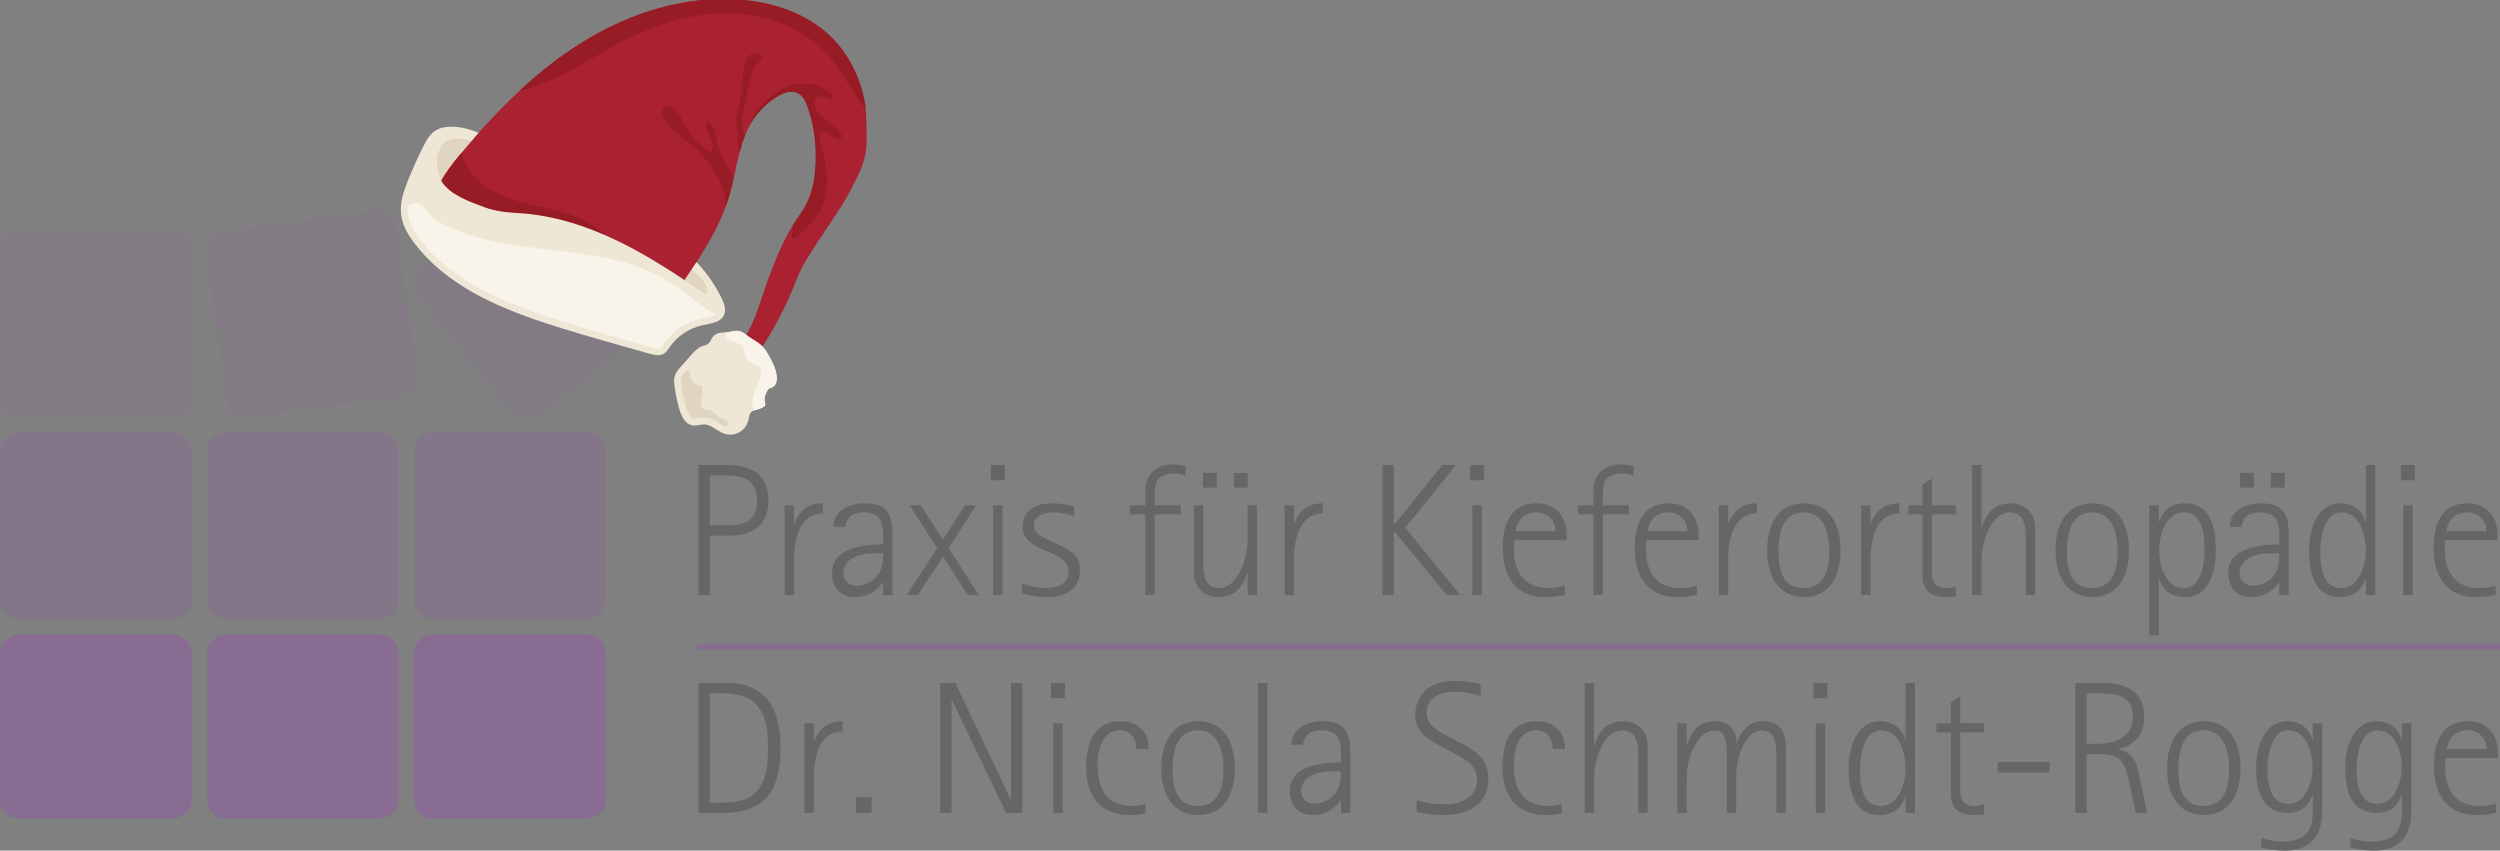 <?xml version="1.0" encoding="utf-8"?>
<!-- Generator: Adobe Illustrator 15.1.0, SVG Export Plug-In . SVG Version: 6.00 Build 0)  -->
<!DOCTYPE svg PUBLIC "-//W3C//DTD SVG 1.1//EN" "http://www.w3.org/Graphics/SVG/1.1/DTD/svg11.dtd">
<svg version="1.1" id="Layer_1" xmlns="http://www.w3.org/2000/svg" xmlns:xlink="http://www.w3.org/1999/xlink" x="0px" y="0px"
	 width="786.434px" height="267.579px" viewBox="0 -53.219 786.434 267.579" enable-background="new 0 -53.219 786.434 267.579"
	 xml:space="preserve">
<rect x="0" y="-53.219" width="786.434" height="267.579" fill="#808080" stroke="none"/>
<rect x="219.115" y="149.276" fill="#886C92" width="567.318" height="1.837"/>
<g>
	<path fill="#656668" d="M229.222,115.296h-5.932v18.667h-3.552V93.066h8.767c7.47,0,13.218,2.667,13.218,11.091
		C241.722,112.216,236.68,115.296,229.222,115.296 M228.09,96.32h-4.8v15.719h6.159c5.281,0,8.714-2.013,8.714-7.709
		C238.163,97.745,233.774,96.32,228.09,96.32"/>
	<path fill="#656668" d="M249.785,122.587v11.376h-2.968v-28.21h2.968v5.752h0.113c1.483-4.208,4.439-6.406,8.943-6.406v3.206
		C251.434,108.305,249.785,116.72,249.785,122.587"/>
	<path fill="#656668" d="M277.807,133.963v-3.977h-0.124c-2.074,3.026-5.095,4.624-8.767,4.624c-4.566,0-7.171-3.134-7.171-7.521
		c0-8.176,9.951-8.948,16.062-9.068c0-4.913,0.529-10.07-6.111-10.07c-3.371,0-5.208,1.242-5.863,4.562h-3.609
		c0-5.278,5.146-7.409,9.711-7.409c6.93,0,8.829,3.317,8.829,9.603v19.258H277.807L277.807,133.963z M274.841,120.87
		c-4.028,0-9.537,1.358-9.537,6.339c0,2.375,1.952,3.849,4.203,3.849c2.782,0,5.571-1.54,6.994-3.91
		c1.182-1.95,1.306-4.025,1.306-6.276L274.841,120.87L274.841,120.87z"/>
	<polygon fill="#656668" points="304.408,133.963 296.648,121.939 288.7,133.963 285.206,133.963 294.812,119.209 286.16,105.749 
		289.657,105.749 296.586,116.481 303.581,105.749 307.075,105.749 298.423,119.209 307.905,133.963 	"/>
	<path fill="#656668" d="M311.692,93.062h4.389v4.798h-4.389V93.062z M312.409,105.753h2.957v28.21h-2.957V105.753z"/>
	<path fill="#656668" d="M328.935,134.617c-2.25,0-5.27-0.479-7.396-1.188v-3.023c2.251,0.772,5.033,1.37,7.396,1.37
		c3.497,0,7.233-1.251,7.233-5.334c0-6.879-14.453-5.633-14.453-13.865c0-5.58,4.327-7.476,9.295-7.476
		c2.375,0,4.628,0.415,6.879,0.951v3.085c-2.138-0.711-4.389-1.185-6.64-1.185c-2.49,0-5.987,0.945-5.987,4.026
		c0,2.968,3.207,3.976,5.396,5.037l2.428,1.188c3.672,1.774,6.64,3.134,6.64,7.88C339.728,132.541,334.683,134.617,328.935,134.617"
		/>
	<path fill="#656668" d="M369.586,95.727c-7.107,0-6.339,4.326-6.339,10.031h8.176v2.844h-8.176v25.361h-2.957v-25.361h-4.867
		v-2.844h4.867V101.3c0-5.213,3.258-8.418,8.415-8.418c1.421,0,2.78,0.124,4.201,0.476v2.957
		C371.775,96.086,370.717,95.727,369.586,95.727"/>
	<path fill="#656668" d="M392.463,133.963v-6.933h-0.114c-1.548,4.743-4.034,7.586-9.43,7.586c-0.945,0-1.961-0.239-2.782-0.592
		c-3.205-1.309-4.564-4.038-4.564-7.407v-20.865h2.957v17.782c0,3.55,0.239,8.239,4.98,8.239c4.442,0,7.114-5.458,8.123-9.133
		c0.538-1.949,0.831-4.022,0.831-6.1v-10.79h2.972v28.21h-2.973V133.963z M378.415,95.545h4.38v4.628h-4.38V95.545z M388.13,95.545
		h4.396v4.628h-4.396V95.545z"/>
	<path fill="#656668" d="M407.057,122.587v11.376h-2.97v-28.21h2.97v5.752h0.111c1.484-4.208,4.441-6.406,8.943-6.406v3.206
		C408.704,108.305,407.057,116.72,407.057,122.587"/>
	<polygon fill="#656668" points="455.05,133.963 438.574,113.819 438.45,113.819 438.45,133.963 434.902,133.963 434.902,93.066 
		438.45,93.066 438.45,111.86 438.574,111.86 453.744,93.066 458.007,93.066 442.071,112.807 459.365,133.963 	"/>
	<path fill="#656668" d="M462.448,93.062h4.39v4.798h-4.39V93.062z M463.163,105.753h2.957v28.21h-2.957V105.753z"/>
	<path fill="#656668" d="M476.319,116.72c-0.062,0.949-0.062,1.961-0.062,2.903c0,6.994,3.145,12.15,10.843,12.15
		c1.599,0,3.621-0.302,5.157-0.774v2.901c-2.015,0.477-4.088,0.716-6.164,0.716c-9.534,0-13.384-6.756-13.384-15.521
		c0-7.231,2.366-13.996,10.717-13.996c6.049,0,9.422,4.336,9.422,10.143v1.479H476.319z M483.375,107.95
		c-3.911,0-5.986,2.315-6.702,5.925H489.3C489.3,110.494,486.748,107.95,483.375,107.95"/>
	<path fill="#656668" d="M510.567,95.727c-7.116,0-6.34,4.326-6.34,10.031h8.177v2.844h-8.177v25.361h-2.969v-25.361h-4.854v-2.844
		h4.854V101.3c0-5.213,3.261-8.418,8.415-8.418c1.421,0,2.782,0.124,4.203,0.476v2.957
		C512.756,96.086,511.689,95.727,510.567,95.727"/>
	<path fill="#656668" d="M517.851,116.72c-0.062,0.949-0.062,1.961-0.062,2.903c0,6.994,3.143,12.15,10.842,12.15
		c1.6,0,3.622-0.302,5.157-0.774v2.901c-2.014,0.477-4.088,0.716-6.164,0.716c-9.534,0-13.383-6.756-13.383-15.521
		c0-7.231,2.364-13.996,10.719-13.996c6.046,0,9.419,4.336,9.419,10.143v1.479H517.851z M524.906,107.95
		c-3.91,0-5.986,2.315-6.701,5.925h12.627C530.832,110.494,528.279,107.95,524.906,107.95"/>
	<path fill="#656668" d="M543.633,122.587v11.376h-2.966v-28.21h2.966v5.752h0.115c1.482-4.208,4.439-6.406,8.943-6.406v3.206
		C545.284,108.305,543.633,116.72,543.633,122.587"/>
	<path fill="#656668" d="M567.508,134.617c-8.478,0-11.62-7.231-11.62-14.696c0-7.466,3.081-14.821,11.62-14.821
		c8.527,0,11.495,7.417,11.495,14.821S576.035,134.617,567.508,134.617 M567.33,107.95c-6.701,0-7.884,7.052-7.884,12.328
		c0,5.447,1.183,11.496,7.884,11.496c6.631,0,8.114-5.986,8.114-11.496C575.444,114.945,574.023,107.95,567.33,107.95"/>
	<path fill="#656668" d="M588.425,122.587v11.376h-2.968v-28.21h2.968v5.752h0.113c1.481-4.208,4.451-6.406,8.955-6.406v3.206
		C590.085,108.305,588.425,116.72,588.425,122.587"/>
	<path fill="#656668" d="M612.244,134.617c-4.98,0-7.47-2.013-7.47-6.938v-19.074h-4.502v-2.853h4.502v-6.531l2.968-1.953v8.483
		h7.522v2.853h-7.522v18.132c0,3.2,1.12,5.037,4.617,5.037c1.246,0,1.773-0.182,2.905-0.54v3.144
		C614.258,134.554,613.251,134.617,612.244,134.617"/>
	<path fill="#656668" d="M637.25,133.963v-17.772c0-3.621-0.302-8.24-5.043-8.24c-4.441,0-7.106,5.449-8.051,9.121
		c-0.541,1.962-0.83,4.037-0.83,6.111v10.78h-2.969V93.066h2.969v19.627h0.115c1.545-4.743,3.973-7.59,9.365-7.59
		c0.945,0,1.952,0.229,2.845,0.593c3.195,1.306,4.555,4.03,4.555,7.412v20.855H637.25z"/>
	<path fill="#656668" d="M658.227,134.617c-8.475,0-11.618-7.231-11.618-14.696c0-7.466,3.079-14.821,11.618-14.821
		c8.53,0,11.496,7.417,11.496,14.821S666.757,134.617,658.227,134.617 M658.052,107.95c-6.702,0-7.886,7.052-7.886,12.328
		c0,5.447,1.184,11.496,7.886,11.496c6.631,0,8.114-5.986,8.114-11.496C666.166,114.945,664.742,107.95,658.052,107.95"/>
	<path fill="#656668" d="M687.32,134.617c-4.088,0-6.994-1.962-8.125-5.867h-0.113v17.896h-2.968v-40.893h2.968v5.219h0.113
		c1.308-3.851,3.913-5.873,8.125-5.873c8.052,0,9.711,7.833,9.711,14.462C697.031,125.962,695.318,134.617,687.32,134.617
		 M686.906,107.95c-5.512,0-7.711,7.233-7.711,11.673c0,4.735,1.786,12.15,7.711,12.15c5.859,0,6.575-8.001,6.575-12.271
		C693.481,115.002,692.882,107.95,686.906,107.95"/>
	<path fill="#656668" d="M717.004,133.963v-3.977h-0.114c-2.075,3.031-5.095,4.63-8.777,4.63c-4.556,0-7.169-3.145-7.169-7.532
		c0-8.176,9.96-8.943,16.062-9.06c0-4.918,0.529-10.075-6.102-10.075c-3.382,0-5.218,1.246-5.872,4.566h-3.609
		c0-5.278,5.157-7.417,9.721-7.417c6.933,0,8.828,3.325,8.828,9.606v19.258H717.004z M714.045,120.87
		c-4.034,0-9.543,1.358-9.543,6.339c0,2.37,1.961,3.849,4.212,3.849c2.779,0,5.562-1.535,6.982-3.906
		c1.192-1.954,1.308-4.029,1.308-6.28L714.045,120.87L714.045,120.87z M704.614,95.545h4.392v4.628h-4.392V95.545z M714.337,95.545
		h4.39v4.628h-4.39V95.545z"/>
	<path fill="#656668" d="M744.261,133.963v-5.271h-0.114c-1.069,3.85-4.089,5.926-8.062,5.926c-8.291,0-9.724-8.062-9.724-14.696
		c0-6.334,2.314-14.821,10.074-14.821c3.673,0,6.817,2.312,7.709,5.873h0.115v-17.91h2.966v40.901L744.261,133.963L744.261,133.963z
		 M736.561,107.95c-5.396,0-6.64,8.063-6.64,12.089c0,4.502,0.476,11.734,6.578,11.734c5.509,0,7.762-7.176,7.762-11.673
		C744.261,115.412,742.485,107.95,736.561,107.95"/>
	<path fill="#656668" d="M755.278,93.062h4.389v4.798h-4.389V93.062z M755.993,105.753h2.957v28.21h-2.957V105.753z"/>
	<path fill="#656668" d="M769.14,116.72c-0.053,0.949-0.053,1.961-0.053,2.903c0,6.994,3.134,12.15,10.843,12.15
		c1.599,0,3.609-0.302,5.156-0.774v2.901c-2.021,0.477-4.088,0.716-6.164,0.716c-9.546,0-13.395-6.756-13.395-15.521
		c0-7.231,2.365-13.996,10.729-13.996c6.039,0,9.422,4.336,9.422,10.143v1.479H769.14z M776.193,107.95
		c-3.911,0-5.984,2.315-6.69,5.925h12.615C782.118,110.494,779.575,107.95,776.193,107.95"/>
	<path fill="#656668" d="M227.021,202.512h-7.291v-40.883h8.951c12.739,0,16.827,8.65,16.827,20.318
		C245.509,195.406,240.945,202.512,227.021,202.512 M233.661,165.774c-2.428-0.768-5.157-0.883-7.709-0.883h-2.662v34.363h3.492
		c2.614,0,5.521-0.177,7.948-1.185c6.214-2.613,6.868-10.188,6.868-16.06C241.598,175.545,240.706,168.087,233.661,165.774"/>
	<path fill="#656668" d="M255.998,191.136v11.376h-2.966v-28.206h2.966v5.748h0.115c1.485-4.207,4.451-6.4,8.953-6.4v3.2
		C257.657,176.854,255.998,185.269,255.998,191.136"/>
	<rect x="269.268" y="197.594" fill="#656668" width="4.918" height="4.918"/>
	<polygon fill="#656668" points="316.497,202.512 299.428,166.899 299.315,166.899 299.315,202.512 295.756,202.512 
		295.756,161.633 300.56,161.633 317.918,198.185 318.042,198.185 318.042,161.633 321.592,161.633 321.592,202.512 	"/>
	<path fill="#656668" d="M330.595,161.623h4.389v4.805h-4.389V161.623z M331.312,174.306h2.957v28.206h-2.957V174.306z"/>
	<path fill="#656668" d="M357.5,182.424c0-3.204-1.784-5.922-5.219-5.922c-5.686,0-7.044,6.516-7.044,11.018
		c0,7.168,2.842,12.805,10.718,12.805c1.545,0,2.904-0.183,4.387-0.541v2.854c-1.598,0.409-3.196,0.529-4.855,0.529
		c-9.544,0-13.809-6.162-13.809-15.175c0-7.164,2.25-14.333,10.666-14.333c5.571,0,9.006,3.2,9.006,8.767L357.5,182.424
		L357.5,182.424z"/>
	<path fill="#656668" d="M376.932,203.166c-8.465,0-11.611-7.231-11.611-14.696c0-7.466,3.081-14.815,11.611-14.815
		c8.539,0,11.499,7.412,11.499,14.815S385.471,203.166,376.932,203.166 M376.755,176.502c-6.69,0-7.875,7.049-7.875,12.325
		c0,5.446,1.184,11.495,7.875,11.495c6.643,0,8.125-5.986,8.125-11.495C384.88,183.494,383.457,176.502,376.755,176.502"/>
	<rect x="395.734" y="161.623" fill="#656668" width="2.957" height="40.89"/>
	<path fill="#656668" d="M421.809,202.512v-3.976h-0.125c-2.074,3.025-5.094,4.624-8.768,4.624c-4.564,0-7.169-3.135-7.169-7.522
		c0-8.176,9.95-8.948,16.062-9.068c0-4.913,0.529-10.066-6.11-10.066c-3.372,0-5.207,1.239-5.862,4.559h-3.609
		c0-5.275,5.146-7.402,9.709-7.402c6.933,0,8.831,3.312,8.831,9.597v19.258h-2.958V202.512z M418.841,189.418
		c-4.026,0-9.534,1.358-9.534,6.339c0,2.375,1.949,3.849,4.2,3.849c2.782,0,5.573-1.54,6.994-3.91
		c1.183-1.949,1.308-4.025,1.308-6.276L418.841,189.418L418.841,189.418z"/>
	<path fill="#656668" d="M454.211,203.166c-2.957,0-5.687-0.414-8.592-1.008v-3.621c3.083,0.957,6.288,1.246,9.482,1.246
		c4.439,0,9.534-2.429,9.534-7.522c0-4.86-3.61-6.516-7.283-8.527l-3.382-1.837c-4.502-2.428-8.767-4.626-8.767-10.493
		c0-1.24,0.236-2.548,0.715-3.67c1.899-5.042,6.631-6.752,11.734-6.752c2.667,0,5.509,0.353,8.113,1.005v3.735
		c-2.489-0.896-5.446-1.37-8.113-1.37c-4.39,0-8.894,1.66-8.894,6.755c0,3.974,4.203,5.987,7.233,7.59l3.496,1.83
		c4.854,2.555,8.705,5.037,8.705,11.201C468.196,200.084,461.618,203.166,454.211,203.166"/>
	<path fill="#656668" d="M488.459,182.424c0-3.204-1.775-5.922-5.208-5.922c-5.697,0-7.056,6.516-7.056,11.018
		c0,7.168,2.842,12.805,10.728,12.805c1.536,0,2.906-0.183,4.378-0.541v2.854c-1.596,0.409-3.195,0.529-4.855,0.529
		c-9.532,0-13.81-6.162-13.81-15.175c0-7.164,2.253-14.333,10.666-14.333c5.57,0,9.006,3.2,9.006,8.767L488.459,182.424
		L488.459,182.424z"/>
	<path fill="#656668" d="M515.36,202.512V184.74c0-3.621-0.289-8.237-5.03-8.237c-4.441,0-7.106,5.446-8.062,9.118
		c-0.528,1.961-0.83,4.037-0.83,6.11v10.78h-2.956v-40.879h2.956v19.609h0.127c1.533-4.74,3.962-7.586,9.356-7.586
		c0.942,0,1.961,0.229,2.842,0.592c3.207,1.304,4.566,4.025,4.566,7.407v20.855L515.36,202.512L515.36,202.512z"/>
	<path fill="#656668" d="M558.803,202.512V184.74c0-3.266-0.124-8.237-4.564-8.237c-4.088,0-6.518,5.509-7.348,8.828
		c-0.476,1.893-0.715,3.905-0.715,5.868v11.312h-2.956V184.74c0-2.609,0.114-8.237-3.675-8.237c-4.562,0-7.229,5.628-8.237,9.36
		c-0.476,1.896-0.715,3.906-0.715,5.868v10.78h-2.957v-28.21h2.957v6.94h0.124c1.358-4.629,3.674-7.586,8.943-7.586
		c4.149,0,6.64,2.846,6.64,6.868h0.115c1.132-3.729,3.796-6.868,7.999-6.868c5.219,0,7.346,2.846,7.346,7.999v20.855
		L558.803,202.512L558.803,202.512z"/>
	<path fill="#656668" d="M570.474,161.623h4.38v4.805h-4.38V161.623z M571.18,174.306h2.969v28.206h-2.969V174.306z"/>
	<path fill="#656668" d="M599.442,202.512v-5.271h-0.115c-1.066,3.851-4.088,5.925-8.062,5.925c-8.289,0-9.721-8.062-9.721-14.696
		c0-6.334,2.313-14.815,10.072-14.815c3.675,0,6.816,2.309,7.709,5.867h0.115V161.63h2.966v40.883L599.442,202.512L599.442,202.512z
		 M591.745,176.502c-5.396,0-6.644,8.061-6.644,12.086c0,4.502,0.479,11.734,6.578,11.734c5.51,0,7.763-7.176,7.763-11.673
		C599.442,183.96,597.668,176.502,591.745,176.502"/>
	<path fill="#656668" d="M621.137,203.166c-4.979,0-7.47-2.013-7.47-6.938v-19.074h-4.504v-2.849h4.504v-6.521l2.966-1.949v8.47
		h7.523v2.849h-7.523v18.132c0,3.2,1.122,5.038,4.619,5.038c1.244,0,1.772-0.183,2.904-0.541v3.144
		C623.148,203.103,622.145,203.166,621.137,203.166"/>
	<rect x="628.421" y="186.456" fill="#656668" width="16.299" height="3.321"/>
	<path fill="#656668" d="M671.86,202.512l-2.073-9.658c-1.193-5.392-2.2-8.831-8.479-8.831h-4.917v18.489h-3.56v-40.879h8.59
		c6.994,0,13.104,2.429,13.104,10.479c0,4.271-1.659,7.822-5.747,9.482c-0.83,0.354-1.66,0.535-2.49,0.705v0.124
		c5.207,1.246,5.86,4.385,6.806,9.062l2.314,11.024h-3.549V202.512z M661.071,164.887h-4.68v15.878h3.195
		c5.748,0,11.381-1.898,11.381-8.652C670.969,166.011,666.051,164.887,661.071,164.887"/>
	<path fill="#656668" d="M693.307,203.166c-8.477,0-11.619-7.231-11.619-14.696c0-7.466,3.08-14.815,11.619-14.815
		c8.528,0,11.496,7.412,11.496,14.815S701.835,203.166,693.307,203.166 M693.13,176.502c-6.702,0-7.884,7.049-7.884,12.325
		c0,5.446,1.182,11.495,7.884,11.495c6.631,0,8.114-5.986,8.114-11.495C701.244,183.494,699.823,176.502,693.13,176.502"/>
	<path fill="#656668" d="M718.727,214.36c-2.553,0-4.918-0.414-7.356-0.941v-3.026c2.076,0.653,4.151,1.127,6.341,1.127
		c6.879,0,9.836-2.552,9.836-9.541v-5.332h-0.115c-0.892,3.68-3.973,5.867-7.696,5.867c-8.364,0-10.024-7.346-10.024-14.216
		c0-6.161,2.313-14.644,9.898-14.644c3.912,0,6.754,2.137,7.822,5.867h0.115v-5.215h2.966v27.5
		C730.512,209.681,726.902,214.36,718.727,214.36 M719.908,176.502c-5.509,0-6.641,8.229-6.641,12.325
		c0,4.387,0.893,10.841,6.577,10.841c5.571,0,7.647-7.116,7.647-11.615C727.493,183.551,725.481,176.502,719.908,176.502"/>
	<path fill="#656668" d="M746.748,214.36c-2.552,0-4.915-0.414-7.344-0.941v-3.026c2.073,0.653,4.147,1.127,6.339,1.127
		c6.868,0,9.836-2.552,9.836-9.541v-5.332h-0.115c-0.892,3.68-3.973,5.867-7.709,5.867c-8.351,0-10.01-7.346-10.01-14.216
		c0-6.161,2.312-14.644,9.896-14.644c3.913,0,6.756,2.137,7.823,5.867h0.115v-5.215h2.957v27.5
		C758.536,209.681,754.924,214.36,746.748,214.36 M747.933,176.502c-5.509,0-6.631,8.229-6.631,12.325
		c0,4.387,0.883,10.841,6.577,10.841c5.562,0,7.639-7.116,7.639-11.615C755.518,183.551,753.503,176.502,747.933,176.502"/>
	<path fill="#656668" d="M769.264,185.269c-0.053,0.949-0.053,1.961-0.053,2.903c0,6.994,3.134,12.15,10.843,12.15
		c1.599,0,3.609-0.302,5.157-0.774v2.902c-2.023,0.476-4.088,0.715-6.164,0.715c-9.544,0-13.396-6.755-13.396-15.521
		c0-7.23,2.367-13.99,10.729-13.99c6.039,0,9.422,4.331,9.422,10.138v1.479L769.264,185.269L769.264,185.269z M776.319,176.502
		c-3.913,0-5.986,2.312-6.692,5.922h12.615C782.242,179.042,779.702,176.502,776.319,176.502"/>
	<path fill="#886C92" d="M54.319,146.393H6.008c-3.32,0-6.008,2.691-6.008,6.007v45.9c0,3.32,2.688,6.017,6.008,6.017H54.32
		c3.311,0,5.999-2.695,5.999-6.017v-45.9C60.318,149.084,57.63,146.393,54.319,146.393"/>
	<path fill="#886C92" d="M119.429,146.393H71.124c-3.32,0-6.008,2.691-6.008,6.007v45.9c0,3.32,2.688,6.017,6.008,6.017h48.305
		c3.32,0,6.008-2.695,6.008-6.017v-45.9C125.437,149.084,122.749,146.393,119.429,146.393"/>
	<path fill="#886C92" d="M184.554,146.393h-48.316c-3.309,0-5.996,2.691-5.996,6.007v45.9c0,3.32,2.688,6.017,5.996,6.017h48.316
		c3.306,0,5.999-2.695,5.999-6.017v-45.9C190.553,149.084,187.86,146.393,184.554,146.393"/>
	<path opacity="0.5" fill="#886C92" enable-background="new    " d="M54.319,82.76H6.008C2.688,82.76,0,85.445,0,88.761v46.831
		c0,3.311,2.688,6.008,6.008,6.008H54.32c3.311,0,5.999-2.697,5.999-6.008V88.761C60.318,85.445,57.63,82.76,54.319,82.76"/>
	<path opacity="0.5" fill="#886C92" enable-background="new    " d="M119.429,82.76H71.124c-3.32,0-6.008,2.686-6.008,6.001v46.831
		c0,3.311,2.688,6.008,6.008,6.008h48.305c3.32,0,6.008-2.697,6.008-6.008V88.761C125.437,85.445,122.749,82.76,119.429,82.76"/>
	<path opacity="0.5" fill="#886C92" enable-background="new    " d="M184.554,82.76h-48.316c-3.309,0-5.996,2.686-5.996,6.001
		v46.831c0,3.311,2.688,6.008,5.996,6.008h48.316c3.306,0,5.999-2.697,5.999-6.008V88.761
		C190.553,85.445,187.86,82.76,184.554,82.76"/>
	<path opacity="0.25" fill="#886C92" enable-background="new    " d="M54.319,19.143H6.008C2.688,19.143,0,21.83,0,25.15v46.805
		c0,3.312,2.688,6.017,6.008,6.017H54.32c3.311,0,5.999-2.704,5.999-6.017V25.15C60.318,21.83,57.63,19.143,54.319,19.143"/>
	<path opacity="0.25" fill="#886C92" enable-background="new    " d="M118.661,13.011c-0.278,0-0.559,0.021-0.851,0.062
		l-47.85,6.714c-3.279,0.479-5.559,3.502-5.104,6.784l6.516,46.357c0.414,3.007,2.998,5.166,5.946,5.166
		c0.28,0,0.549-0.009,0.834-0.051l47.845-6.734c3.274-0.462,5.562-3.496,5.104-6.774l-6.525-46.354
		C124.16,15.179,121.599,13.011,118.661,13.011"/>
	<path opacity="0.25" fill="#886C92" enable-background="new    " d="M174.176,0c-1.32,0-2.642,0.437-3.741,1.316L132.736,31.53
		c-2.598,2.076-3.015,5.863-0.95,8.44l29.279,36.531c1.187,1.483,2.929,2.257,4.7,2.257c1.312,0,2.639-0.438,3.745-1.317
		l37.704-30.229c2.584-2.069,2.998-5.848,0.924-8.429l-29.267-36.53C177.682,0.774,175.939,0,174.176,0"/>
</g>
<g>
	<path fill="#E0D5C1" d="M218.81,29.627c1.421,1.813,2.959,3.641,3.927,5.751c0.513,1.124,1.113,3.01,0.747,4.238
		c-0.717,2.408-3.181,0.79-4.547-0.245c-2.199-1.664-4.397-3.327-6.594-4.992c1.407-2.413,2.876-4.899,5.14-6.534
		C217.835,28.371,218.297,28.973,218.81,29.627"/>
	<path fill="#E0D5C1" d="M149.322-9.156c-0.262-0.506-0.969-0.761-2.149-1.132c-1.637-0.515-3.378-0.841-5.122-0.403
		c-2.993,0.751-5.264,3.609-6.263,6.648c-0.998,3.04-0.948,6.268-0.865,9.415c0.012,0.437,0.026,0.883,0.179,1.282
		c0.917,2.388,3.857,1.952,5.154,0.07c1.431-2.074,2.408-4.372,3.93-6.405c1.705-2.276,3.618-4.436,4.73-7.097
		C149.424-7.99,149.566-8.683,149.322-9.156"/>
	<path fill="#AA2131" d="M232.398,63.703c-3.021,0.893-5.18-0.122-5.18-0.122c-1.613-0.705-2.848-2.492-2.441-4.203
		c0.854-0.222,2.151-0.621,3.608-1.365c0.049-0.021,0.096-0.048,0.146-0.074c0.276-0.146,0.546-0.293,0.807-0.45
		c4.807-2.859,6.98-7.525,9.208-13.858c0.458-1.312,0.922-2.693,1.413-4.142c1.367-4.052,2.944-8.646,5.247-13.765
		c1.662-3.688,3.036-6.164,4.206-8.05c1.815-2.923,3.155-4.441,4.348-6.886c0.646-1.316,1.247-2.898,1.862-5.111
		c0.012-0.037,0.02-0.08,0.032-0.118l0.004-0.007c0.001-0.009,0.004-0.018,0.008-0.031c0.164-0.684,2.411-10.58-0.583-21.763
		c-0.029-0.116-0.058-0.229-0.094-0.35c-0.27-0.979-0.581-1.961-0.935-2.952c-0.072-0.198-0.142-0.396-0.218-0.594
		c-0.085-0.215-0.167-0.429-0.251-0.645c-1.548-3.894-4.85-4.428-8.389-2.46c-3.347,1.855-6.229,4.544-8.321,7.75
		c-0.25,0.377-0.489,0.764-0.716,1.153c-0.695,1.202-1.284,2.453-1.795,3.736c-0.696,1.732-1.253,3.522-1.734,5.355
		c-0.671,2.554-1.2,5.172-1.776,7.78c-0.458,2.1-0.944,4.188-1.555,6.23c-0.269,0.903-0.567,1.804-0.886,2.69
		c-3.232,9.05-8.771,17.152-14.236,25.1c-0.055-0.049-0.118-0.093-0.184-0.143c-6.57-5.111-13.809-9.342-21.463-12.606
		c-13.023-5.558-27.245-8.326-41.404-7.883c-5.155,0.163-10.772,0.611-15.012-2.33c-0.229-6.822,4.173-12.841,8.528-18.096
		c0.152-0.183,0.306-0.366,0.458-0.549c5.707-6.85,11.747-13.484,18.277-19.546c6.235-5.802,12.914-11.083,20.17-15.541
		c15.047-9.247,32.819-14.791,50.4-13.078c9.73,0.948,19.491,4.258,26.708,10.861c4.25,3.896,6.623,8.289,7.13,9.213
		c0.694,1.264,3.835,7.131,4.548,14.336c0.054,0.542,0.091,1.095,0.117,1.649c0.56,13.11,0.222,14.122-5.679,25.234
		c-3.531,6.648-13.376,19.416-15.817,25.727C244.104,51.524,235.642,62.738,232.398,63.703"/>
	<path fill="#971C25" d="M234.288-32.684c-1.105,4.569-0.888,9.377-2.022,13.939c-0.347,1.406-0.829,2.813-0.761,4.264
		c0.051,1.069,0.401,2.1,0.513,3.164c0.102,0.976,0.001,1.96,0.038,2.943c0.034,1.062,0.229,2.118,0.572,3.125
		c0.483-1.829,1.038-3.624,1.732-5.354c-0.253-0.723-0.49-1.449-0.647-2.198c-0.554-2.696,0.038-5.481,0.624-8.17
		c0.489-2.221,0.973-4.438,1.459-6.66c0.4-1.816,0.88-3.851,2.115-5.303c0.545-0.644,1.695-1.067,1.783-1.897
		c0.093-0.853-0.838-1.654-1.599-1.779c-0.994-0.168-2.003,0.384-2.631,1.169C234.835-34.654,234.527-33.661,234.288-32.684"/>
	<path fill="#971C25" d="M192.528,23.802c-13.024-5.558-27.244-8.326-41.404-7.883c-5.155,0.163-10.772,0.611-15.011-2.328
		c-0.23-6.824,4.173-12.842,8.528-18.098c0.152-0.183,0.306-0.366,0.458-0.549c0.255,0.642,0.474,1.312,0.723,1.957
		c1.711,4.39,5.379,7.807,9.516,10.068c4.135,2.259,8.748,3.483,13.339,4.554c4.877,1.14,9.835,2.146,14.366,4.274
		C186.841,17.577,190.372,20.252,192.528,23.802"/>
	<g opacity="0.53">
		<g>
			<defs>
				
					<rect id="SVGID_1_" x="228.744" y="56.595" transform="matrix(-0.878 -0.479 0.479 -0.878 402.751 217.629)" width="0.769" height="1.718"/>
			</defs>
			<clipPath id="SVGID_2_">
				<use xlink:href="#SVGID_1_"  overflow="visible"/>
			</clipPath>
			<path clip-path="url(#SVGID_2_)" fill="#701114" d="M228.53,57.938c0.412-0.224,0.863-0.58,1.347-1.054
				c-0.193,0.235-0.375,0.437-0.539,0.603c-0.396,0.392-0.712,0.584-0.944,0.545c-0.004-0.008-0.005-0.014-0.01-0.019
				C228.432,57.992,228.481,57.967,228.53,57.938"/>
		</g>
	</g>
	<path fill="#971C25" d="M252.578,19.578c-0.804,0.8-1.628,1.594-2.594,2.194c-0.003,0.008-0.009,0.009-0.016,0.011
		c-0.377,0.24-0.868-0.033-0.84-0.482c0.051-0.891,0.142-2.185,0.281-3.629c1.815-2.922,3.155-4.439,4.348-6.884
		c0.646-1.316,1.246-2.898,1.862-5.112c0.012-0.037,0.02-0.081,0.032-0.117l0.003-0.007c0.002-0.009,0.005-0.019,0.009-0.031
		c0.164-0.684,2.411-10.58-0.583-21.763c-0.029-0.117-0.058-0.229-0.094-0.35c-0.26-0.979-0.568-1.965-0.935-2.952
		c-0.072-0.198-0.142-0.396-0.22-0.593c-0.084-0.216-0.167-0.429-0.25-0.644c-1.547-3.895-4.849-4.429-8.389-2.461
		c-3.347,1.855-6.229,4.543-8.321,7.75c-0.25,0.376-0.488,0.764-0.716,1.153c0.567-2.423,2.204-4.698,4.019-6.5
		c2.926-2.911,6.574-5.265,10.644-5.945c2.34-0.398,4.809-0.18,7.023,0.689c1.125,0.439,2.216,1.053,3.136,1.85
		c0.353,0.312,1.273,1.71,0.85,2.175c-0.561,0.622-2.815-0.858-3.542-0.872c-2.24-0.042-2.401,2.64-1.505,4.319
		c0.775,1.463,2.188,2.455,3.487,3.477c0.548,0.432,5.894,4.525,4.307,5.387c-0.971,0.53-2.174-0.03-3.068-0.687
		c-0.575-0.419-1.71-1.502-2.486-1.409c-1.687,0.202-1.032,2.861-0.726,4.009c1.735,6.451,3.042,13.554,0.261,19.629
		C257.179,14.776,254.916,17.26,252.578,19.578"/>
	<path fill="#971C25" d="M208.841-15.742c1.572,2.979,4.589,4.838,7.234,6.921c3.278,2.578,6.142,5.681,8.457,9.151
		c0.84,1.258,1.607,2.565,2.198,3.957c0.96,2.276,1.42,4.702,1.681,7.166c0.319-0.887,0.617-1.785,0.887-2.691
		c0.609-2.037,1.095-4.132,1.555-6.23c-0.644-1.069-1.342-2.091-1.811-2.951c-1.424-2.633-2.869-5.314-3.482-8.247
		c-0.256-1.233-0.365-2.502-0.777-3.693c-0.273-0.804-2.551-4.163-2.764-1.552c-0.101,1.259,0.836,2.739,1.328,3.839
		c0.438,0.989,0.888,2.126,0.845,3.229c-0.163,4.49-7.463-4.63-8.204-5.97c-1.021-1.853-1.773-3.893-3.19-5.467
		c-1.009-1.123-2.868-1.933-3.945-0.875C207.977-18.302,208.27-16.824,208.841-15.742"/>
	<path fill="#EFE7D5" d="M220.897,49.115c-4.073,0.884-7.779,3.351-10.169,6.762c-0.567,0.808-1.093,1.701-1.947,2.203
		c-1.324,0.771-2.995,0.377-4.474-0.041c-3.202-0.904-6.401-1.812-9.603-2.717c-7.972-2.257-15.953-4.514-23.812-7.136
		c-15.151-5.045-30.518-11.938-40.285-24.569c-2.141-2.769-4.018-5.9-4.43-9.375c-0.435-3.689,0.821-7.351,2.201-10.796
		c1.447-3.602,3.05-7.137,4.787-10.606c0.255-0.503,0.513-1.01,0.79-1.503c0.759-1.337,1.657-2.583,2.93-3.413
		c3.69-2.402,9.945-1.043,13.644,0.654c-0.741,0.844-1.483,1.682-2.224,2.525c-2.413-0.647-5.085-1.273-7.329-0.165
		c-3.323,1.645-3.919,6.18-3.271,9.832c0.188,1.064,0.568,2.027,1.099,2.906c2.651,4.389,9.009,6.609,13.455,8.245
		c3.67,1.358,7.083,1.687,10.961,1.909c10.805,0.625,21.309,4.028,31.057,8.731c7.331,3.539,14.265,7.806,21.054,12.301
		c2.247,1.485,4.47,2.997,6.69,4.512c1.157-1.52-0.082-3.462-1.323-4.917c-0.642-0.747-2.436-2.054-3.021-3.044
		c0.479-0.721,0.961-1.445,1.435-2.173c3.208,3.35,5.997,7.332,7.969,11.521c0.745,1.588,1.396,3.435,0.708,5.043
		C226.742,48.253,223.498,48.551,220.897,49.115"/>
	<path fill="#F9F4EA" d="M225.057,45.781c-5.744-3.347-10.853-8.305-16.565-11.507c-20.633-11.566-47.334-6.177-68.515-16.71
		c-2.021-1.004-4.016-2.183-5.463-3.914c-0.368-0.441-0.702-0.918-1.027-1.403c-1.289-1.919-3.799-1.919-5.221-0.61
		c-0.07,0.79-0.073,1.578,0.019,2.355c0.302,2.541,1.575,5.187,4.002,8.326c4.549,5.883,10.632,10.853,18.599,15.197
		c5.699,3.106,12.269,5.857,20.679,8.658c7.772,2.593,15.816,4.871,23.594,7.073l9.728,2.75c0.765,0.218,2.189,0.622,2.82,0.253
		c0.322-0.189,0.665-0.69,1.028-1.22c0.084-0.124,0.169-0.249,0.256-0.37c2.696-3.848,6.873-6.624,11.458-7.618
		c0.356-0.078,0.725-0.151,1.1-0.225C222.862,46.557,224.205,46.292,225.057,45.781"/>
	<path fill="#971C25" d="M272.331-18.81c-4.188-5.16-7.107-11.526-11.49-16.613c-7.929-9.205-20.438-13.676-32.586-13.615
		c-12.149,0.062-23.969,4.251-34.655,10.032c-9.8,5.299-19.635,12.163-30.226,14.404c6.237-5.799,12.915-11.082,20.17-15.537
		c15.047-9.251,32.817-14.793,50.398-13.079c9.735,0.947,19.493,4.257,26.71,10.862c4.251,3.891,6.624,8.287,7.132,9.21
		C268.48-31.883,271.621-26.017,272.331-18.81"/>
	<path fill="#EFE7D5" d="M240.646,74.379c-0.104,0.17-0.277,0.284-0.445,0.381c-0.64,0.382-1.324,0.68-2.043,0.883
		c-0.281,0.079-0.576,0.15-0.855,0.239c-0.421,0.139-0.818,0.319-1.107,0.645c-0.497,0.546-0.542,1.349-0.686,2.073
		c-0.354,1.804-1.483,3.418-3.129,4.268c-1.774,0.913-3.834,0.795-5.579-0.102c-1.524-0.788-3.2-2.292-4.961-2.449
		c-1.287-0.115-2.564,0.473-3.84,0.304c-0.676-0.083-1.266-0.348-1.777-0.74c-0.007-0.005-0.012-0.013-0.019-0.018
		c-1.329-1.042-2.125-2.945-2.595-4.668c-0.617-2.231-1.08-4.505-1.397-6.796c-0.162-1.209-0.277-2.473,0.135-3.616
		c0.349-0.96,1.038-1.755,1.715-2.517c1.279-1.451,2.564-2.901,3.84-4.348c0.948-1.073,2.314-2.205,3.615-2.419
		c0.911-0.15,1.676-0.783,2.037-1.631c0.523-1.219,1.64-2.201,2.956-2.406c0.619-0.098,1.233-0.098,1.851-0.132
		c0.375-0.023,0.753-0.059,1.134-0.137c1.068-0.22,2.176-0.505,3.258-0.21c0.985,0.271,1.772,0.981,2.599,1.586
		c1.147,0.838,2.417,1.501,3.555,2.358c2.009,1.522,3.226,4.183,4.322,6.404c0.975,1.983,2.285,6.498-0.721,7.479
		c-0.096,0.035-0.198,0.062-0.295,0.091c-0.125,0.039-0.24,0.083-0.344,0.15c-0.24,0.155-0.387,0.413-0.519,0.666
		c-0.376,0.699-0.714,1.443-0.818,2.238c-0.062,0.459-0.071,0.846,0.052,1.294C240.682,73.61,240.862,74.023,240.646,74.379"/>
	<path fill="#F9F4EA" d="M240.646,74.379c-0.104,0.17-0.277,0.284-0.445,0.381c-0.64,0.382-1.324,0.68-2.043,0.883
		c-0.281,0.079-0.576,0.15-0.855,0.239c-1.159-1.584-0.553-3.927,0.126-5.84c0.605-1.695,1.208-3.389,1.813-5.085
		c0.183-0.508,0.365-1.048,0.284-1.581c-0.293-1.93-3.279-1.899-4.467-3.447c-0.88-1.152-0.541-2.901-1.38-4.083
		c-0.895-1.251-2.68-1.356-4.046-2.061c-0.756-0.393-1.454-1.121-1.387-1.97c0.014-0.166,0.056-0.332,0.116-0.487
		c0.375-0.023,0.753-0.059,1.134-0.137c1.068-0.22,2.176-0.505,3.258-0.21c0.985,0.271,1.772,0.981,2.599,1.586
		c1.147,0.838,2.417,1.501,3.555,2.358c2.009,1.522,3.226,4.183,4.322,6.404c0.975,1.983,2.285,6.498-0.721,7.479
		c-0.096,0.035-0.198,0.062-0.295,0.091c-0.125,0.039-0.24,0.083-0.344,0.15c-0.24,0.155-0.387,0.413-0.519,0.666
		c-0.376,0.699-0.714,1.443-0.818,2.238c-0.062,0.459-0.071,0.846,0.052,1.294C240.682,73.61,240.862,74.023,240.646,74.379"/>
	<path fill="#E0D5C1" d="M228.912,79.472c-0.536-0.834-1.477-1.015-2.325-1.395c-1.242-0.558-2.086-1.863-3.419-2.21
		c-0.404-0.104-0.826-0.103-1.24-0.162c-0.663-0.096-1.166-0.39-1.377-1.046c-0.36-1.119,0.061-2.328,0.27-3.436
		c0.148-0.777,0.415-2.323-0.22-2.956c-0.3-0.299-0.763-0.333-1.173-0.435c-1.372-0.345-2.391-1.752-2.291-3.162
		c0.008-0.101,0.02-0.2,0.036-0.301c0.137-0.865-0.908-1.392-1.487-0.735l-0.036,0.04c-0.509,0.573-1.087,1.223-1.306,1.826
		c-0.254,0.708-0.153,1.681-0.029,2.606c0.309,2.226,0.76,4.42,1.341,6.526c0.45,1.64,1.068,2.864,1.751,3.47l0.046,0.027
		l0.117,0.105c0.06,0.044,0.12,0.082,0.181,0.114c0.16,0.087,0.326,0.142,0.528,0.166c0.337,0.044,0.825-0.039,1.34-0.13
		c0.709-0.124,1.513-0.264,2.411-0.184c0.936,0.083,1.875,0.396,2.952,0.984c0.541,0.293,1.042,0.615,1.524,0.924
		c0.41,0.264,0.797,0.513,1.145,0.702l0.122,0.065c0.006,0.003,0.012,0.005,0.017,0.007c0.798,0.409,1.634-0.504,1.197-1.286
		C228.963,79.556,228.937,79.514,228.912,79.472"/>
</g>
<rect x="-81.783" y="-125.82" fill="#AA2131" width="41.5" height="44.5"/>
<g>
	<path fill="#656668" d="M323.677-252.704h-5.932v18.667h-3.553v-40.896h8.768c7.47,0,13.218,2.667,13.218,11.091
		C336.177-255.784,331.135-252.704,323.677-252.704 M322.544-271.679h-4.8v15.719h6.159c5.28,0,8.714-2.013,8.714-7.709
		C332.618-270.255,328.229-271.679,322.544-271.679"/>
	<path fill="#656668" d="M344.24-245.413v11.376h-2.969v-28.21h2.969v5.752h0.112c1.483-4.208,4.439-6.405,8.943-6.405v3.206
		C345.889-259.694,344.24-251.279,344.24-245.413"/>
	<path fill="#656668" d="M372.262-234.037v-3.977h-0.124c-2.074,3.026-5.095,4.624-8.767,4.624c-4.566,0-7.171-3.134-7.171-7.521
		c0-8.176,9.95-8.947,16.062-9.067c0-4.913,0.529-10.07-6.111-10.07c-3.37,0-5.208,1.242-5.862,4.562h-3.609
		c0-5.278,5.146-7.409,9.711-7.409c6.931,0,8.829,3.316,8.829,9.603v19.258h-2.958V-234.037z M369.295-247.13
		c-4.028,0-9.537,1.358-9.537,6.339c0,2.375,1.952,3.85,4.203,3.85c2.782,0,5.571-1.54,6.994-3.91
		c1.182-1.95,1.306-4.025,1.306-6.276L369.295-247.13L369.295-247.13z"/>
	<polygon fill="#656668" points="398.861,-234.037 391.103,-246.06 383.155,-234.037 379.661,-234.037 389.267,-248.791 
		380.615,-262.251 384.112,-262.251 391.041,-251.518 398.035,-262.251 401.529,-262.251 392.877,-248.791 402.359,-234.037 	"/>
	<path fill="#656668" d="M406.146-274.937h4.389v4.798h-4.389V-274.937z M406.863-262.247h2.957v28.21h-2.957V-262.247z"/>
	<path fill="#656668" d="M423.39-233.383c-2.25,0-5.271-0.479-7.396-1.188v-3.023c2.25,0.772,5.032,1.37,7.396,1.37
		c3.497,0,7.233-1.251,7.233-5.334c0-6.879-14.453-5.633-14.453-13.865c0-5.58,4.326-7.476,9.295-7.476
		c2.375,0,4.628,0.415,6.879,0.951v3.085c-2.139-0.712-4.389-1.186-6.641-1.186c-2.49,0-5.986,0.945-5.986,4.026
		c0,2.968,3.207,3.976,5.396,5.037l2.428,1.188c3.672,1.774,6.641,3.134,6.641,7.88C434.183-235.459,429.138-233.383,423.39-233.383
		"/>
	<path fill="#656668" d="M464.041-272.272c-7.107,0-6.34,4.326-6.34,10.03h8.176v2.845h-8.176v25.36h-2.957v-25.36h-4.867v-2.845
		h4.867v-4.458c0-5.213,3.258-8.418,8.414-8.418c1.422,0,2.78,0.124,4.201,0.477v2.957
		C466.229-271.914,465.172-272.272,464.041-272.272"/>
	<path fill="#656668" d="M486.918-234.037v-6.933h-0.114c-1.548,4.743-4.034,7.585-9.431,7.585c-0.944,0-1.961-0.238-2.781-0.591
		c-3.205-1.31-4.564-4.038-4.564-7.407v-20.865h2.957v17.782c0,3.55,0.239,8.239,4.98,8.239c4.441,0,7.113-5.458,8.123-9.133
		c0.537-1.949,0.83-4.022,0.83-6.101v-10.79h2.973v28.21h-2.973V-234.037L486.918-234.037z M472.869-272.455h4.381v4.628h-4.381
		V-272.455z M482.584-272.455h4.396v4.628h-4.396V-272.455z"/>
	<path fill="#656668" d="M501.512-245.413v11.376h-2.971v-28.21h2.971v5.752h0.111c1.484-4.208,4.439-6.405,8.941-6.405v3.206
		C503.158-259.694,501.512-251.279,501.512-245.413"/>
	<polygon fill="#656668" points="549.504,-234.037 533.027,-254.18 532.904,-254.18 532.904,-234.037 529.357,-234.037 
		529.357,-274.933 532.904,-274.933 532.904,-256.139 533.027,-256.139 548.197,-274.933 552.461,-274.933 536.525,-255.192 
		553.82,-234.037 	"/>
	<path fill="#656668" d="M556.902-274.937h4.391v4.798h-4.391V-274.937z M557.617-262.247h2.957v28.21h-2.957V-262.247z"/>
	<path fill="#656668" d="M570.773-251.279c-0.062,0.948-0.062,1.961-0.062,2.902c0,6.994,3.145,12.15,10.844,12.15
		c1.598,0,3.621-0.302,5.156-0.774v2.901c-2.016,0.477-4.088,0.715-6.164,0.715c-9.533,0-13.383-6.755-13.383-15.521
		c0-7.231,2.365-13.996,10.717-13.996c6.049,0,9.422,4.336,9.422,10.142v1.479L570.773-251.279L570.773-251.279z M577.83-260.05
		c-3.912,0-5.986,2.315-6.703,5.925h12.627C583.754-257.506,581.201-260.05,577.83-260.05"/>
	<path fill="#656668" d="M605.021-272.272c-7.115,0-6.34,4.326-6.34,10.03h8.178v2.845h-8.178v25.36h-2.969v-25.36h-4.854v-2.845
		h4.854v-4.458c0-5.213,3.262-8.418,8.416-8.418c1.42,0,2.781,0.124,4.203,0.477v2.957
		C607.211-271.914,606.145-272.272,605.021-272.272"/>
	<path fill="#656668" d="M612.305-251.279c-0.061,0.948-0.061,1.961-0.061,2.902c0,6.994,3.143,12.15,10.842,12.15
		c1.6,0,3.623-0.302,5.156-0.774v2.901c-2.014,0.477-4.088,0.715-6.164,0.715c-9.533,0-13.383-6.755-13.383-15.521
		c0-7.231,2.365-13.996,10.719-13.996c6.047,0,9.42,4.336,9.42,10.142v1.479L612.305-251.279L612.305-251.279z M619.361-260.05
		c-3.91,0-5.986,2.315-6.701,5.925h12.627C625.285-257.506,622.734-260.05,619.361-260.05"/>
	<path fill="#656668" d="M638.088-245.413v11.376h-2.967v-28.21h2.967v5.752h0.113c1.484-4.208,4.439-6.405,8.943-6.405v3.206
		C639.738-259.694,638.088-251.279,638.088-245.413"/>
	<path fill="#656668" d="M661.963-233.383c-8.479,0-11.621-7.23-11.621-14.696s3.082-14.82,11.621-14.82
		c8.525,0,11.494,7.417,11.494,14.82C673.457-240.675,670.488-233.383,661.963-233.383 M661.783-260.05
		c-6.699,0-7.883,7.052-7.883,12.328c0,5.447,1.184,11.496,7.883,11.496c6.633,0,8.115-5.986,8.115-11.496
		C669.898-253.054,668.479-260.05,661.783-260.05"/>
	<path fill="#656668" d="M682.879-245.413v11.376h-2.969v-28.21h2.969v5.752h0.113c1.48-4.208,4.451-6.405,8.955-6.405v3.206
		C684.539-259.694,682.879-251.279,682.879-245.413"/>
	<path fill="#656668" d="M706.697-233.383c-4.979,0-7.469-2.013-7.469-6.938v-19.074h-4.502v-2.854h4.502v-6.53l2.967-1.953v8.482
		h7.523v2.854h-7.523v18.132c0,3.2,1.121,5.037,4.617,5.037c1.246,0,1.773-0.183,2.906-0.54v3.144
		C708.713-233.445,707.705-233.383,706.697-233.383"/>
	<path fill="#656668" d="M731.705-234.037v-17.771c0-3.621-0.303-8.24-5.045-8.24c-4.439,0-7.105,5.449-8.051,9.121
		c-0.541,1.962-0.83,4.037-0.83,6.111v10.779h-2.969v-40.896h2.969v19.627h0.115c1.545-4.744,3.973-7.59,9.365-7.59
		c0.945,0,1.953,0.229,2.846,0.593c3.195,1.306,4.555,4.03,4.555,7.412v20.854H731.705z"/>
	<path fill="#656668" d="M752.682-233.383c-8.475,0-11.619-7.23-11.619-14.696s3.08-14.82,11.619-14.82
		c8.529,0,11.496,7.417,11.496,14.82C764.178-240.675,761.211-233.383,752.682-233.383 M752.506-260.05
		c-6.701,0-7.885,7.052-7.885,12.328c0,5.447,1.184,11.496,7.885,11.496c6.631,0,8.115-5.986,8.115-11.496
		C760.621-253.054,759.195-260.05,752.506-260.05"/>
	<path fill="#656668" d="M781.775-233.383c-4.088,0-6.994-1.962-8.125-5.867h-0.113v17.896h-2.969v-40.894h2.969v5.22h0.113
		c1.309-3.852,3.912-5.873,8.125-5.873c8.051,0,9.711,7.833,9.711,14.462C791.486-242.038,789.773-233.383,781.775-233.383
		 M781.361-260.05c-5.512,0-7.711,7.233-7.711,11.673c0,4.735,1.785,12.15,7.711,12.15c5.859,0,6.574-8.001,6.574-12.271
		C787.936-252.998,787.336-260.05,781.361-260.05"/>
	<path fill="#656668" d="M811.459-234.037v-3.977h-0.115c-2.074,3.031-5.094,4.629-8.777,4.629c-4.555,0-7.168-3.144-7.168-7.531
		c0-8.176,9.959-8.942,16.061-9.06c0-4.918,0.529-10.076-6.102-10.076c-3.383,0-5.219,1.247-5.873,4.567h-3.607
		c0-5.278,5.156-7.417,9.721-7.417c6.932,0,8.828,3.324,8.828,9.605v19.258L811.459-234.037L811.459-234.037z M808.5-247.13
		c-4.035,0-9.543,1.358-9.543,6.339c0,2.37,1.961,3.85,4.211,3.85c2.779,0,5.562-1.535,6.982-3.906
		c1.191-1.954,1.309-4.029,1.309-6.28L808.5-247.13L808.5-247.13z M799.068-272.455h4.393v4.628h-4.393V-272.455z M808.791-272.455
		h4.391v4.628h-4.391V-272.455z"/>
	<path fill="#656668" d="M838.715-234.037v-5.271h-0.113c-1.07,3.85-4.09,5.926-8.062,5.926c-8.291,0-9.725-8.062-9.725-14.696
		c0-6.334,2.314-14.82,10.076-14.82c3.672,0,6.816,2.312,7.709,5.873h0.113v-17.91h2.967v40.9L838.715-234.037L838.715-234.037z
		 M831.016-260.05c-5.396,0-6.641,8.063-6.641,12.089c0,4.502,0.477,11.734,6.578,11.734c5.51,0,7.762-7.176,7.762-11.673
		C838.715-252.588,836.939-260.05,831.016-260.05"/>
	<path fill="#656668" d="M849.732-274.937h4.389v4.798h-4.389V-274.937z M850.447-262.247h2.957v28.21h-2.957V-262.247z"/>
	<path fill="#656668" d="M863.594-251.279c-0.053,0.948-0.053,1.961-0.053,2.902c0,6.994,3.135,12.15,10.844,12.15
		c1.598,0,3.609-0.302,5.156-0.774v2.901c-2.021,0.477-4.088,0.715-6.164,0.715c-9.547,0-13.396-6.755-13.396-15.521
		c0-7.231,2.367-13.996,10.729-13.996c6.039,0,9.422,4.336,9.422,10.142v1.479L863.594-251.279L863.594-251.279z M870.648-260.05
		c-3.912,0-5.984,2.315-6.689,5.925h12.613C876.572-257.506,874.029-260.05,870.648-260.05"/>
	<path fill="#656668" d="M321.476-165.487h-7.291v-40.884h8.951c12.739,0,16.827,8.65,16.827,20.318
		C339.963-172.594,335.399-165.487,321.476-165.487 M328.116-202.225c-2.429-0.769-5.157-0.883-7.709-0.883h-2.662v34.362h3.492
		c2.613,0,5.521-0.177,7.947-1.185c6.214-2.613,6.868-10.188,6.868-16.061C336.053-192.455,335.161-199.913,328.116-202.225"/>
	<path fill="#656668" d="M350.453-176.863v11.376h-2.966v-28.206h2.966v5.748h0.114c1.485-4.207,4.451-6.4,8.953-6.4v3.2
		C352.112-191.145,350.453-182.73,350.453-176.863"/>
	<rect x="363.723" y="-170.405" fill="#656668" width="4.918" height="4.918"/>
	<polygon fill="#656668" points="410.951,-165.487 393.883,-201.1 393.77,-201.1 393.77,-165.487 390.21,-165.487 390.21,-206.367 
		395.015,-206.367 412.373,-169.814 412.496,-169.814 412.496,-206.367 416.047,-206.367 416.047,-165.487 	"/>
	<path fill="#656668" d="M425.05-206.377h4.389v4.806h-4.389V-206.377z M425.767-193.693h2.957v28.206h-2.957V-193.693z"/>
	<path fill="#656668" d="M451.955-185.576c0-3.203-1.785-5.922-5.221-5.922c-5.686,0-7.044,6.517-7.044,11.019
		c0,7.168,2.843,12.804,10.718,12.804c1.547,0,2.904-0.182,4.389-0.54v2.854c-1.6,0.408-3.196,0.528-4.855,0.528
		c-9.544,0-13.809-6.162-13.809-15.175c0-7.164,2.25-14.333,10.666-14.333c5.57,0,9.006,3.2,9.006,8.768L451.955-185.576
		L451.955-185.576z"/>
	<path fill="#656668" d="M471.387-164.834c-8.465,0-11.611-7.23-11.611-14.695c0-7.467,3.081-14.815,11.611-14.815
		c8.539,0,11.499,7.412,11.499,14.815C482.886-172.127,479.926-164.834,471.387-164.834 M471.209-191.498
		c-6.689,0-7.875,7.049-7.875,12.325c0,5.446,1.185,11.495,7.875,11.495c6.644,0,8.125-5.986,8.125-11.495
		C479.334-184.506,477.91-191.498,471.209-191.498"/>
	<rect x="490.189" y="-206.377" fill="#656668" width="2.957" height="40.891"/>
	<path fill="#656668" d="M516.264-165.487v-3.977h-0.125c-2.074,3.025-5.094,4.624-8.77,4.624c-4.562,0-7.168-3.135-7.168-7.521
		c0-8.177,9.949-8.948,16.061-9.068c0-4.913,0.529-10.066-6.109-10.066c-3.373,0-5.207,1.239-5.861,4.56h-3.609
		c0-5.275,5.146-7.402,9.709-7.402c6.932,0,8.83,3.312,8.83,9.597v19.259h-2.957V-165.487L516.264-165.487z M513.295-178.582
		c-4.025,0-9.533,1.358-9.533,6.339c0,2.375,1.949,3.85,4.199,3.85c2.781,0,5.572-1.54,6.994-3.91
		c1.184-1.949,1.309-4.025,1.309-6.276L513.295-178.582L513.295-178.582z"/>
	<path fill="#656668" d="M548.666-164.834c-2.957,0-5.688-0.414-8.594-1.008v-3.621c3.084,0.957,6.289,1.246,9.482,1.246
		c4.439,0,9.535-2.429,9.535-7.521c0-4.86-3.611-6.517-7.283-8.527l-3.383-1.837c-4.502-2.428-8.768-4.626-8.768-10.493
		c0-1.24,0.236-2.548,0.717-3.67c1.898-5.042,6.631-6.752,11.732-6.752c2.668,0,5.51,0.353,8.113,1.005v3.735
		c-2.488-0.896-5.445-1.37-8.113-1.37c-4.389,0-8.893,1.66-8.893,6.755c0,3.974,4.203,5.987,7.232,7.59l3.496,1.83
		c4.854,2.555,8.705,5.037,8.705,11.201C562.65-167.916,556.072-164.834,548.666-164.834"/>
	<path fill="#656668" d="M582.914-185.576c0-3.203-1.775-5.922-5.209-5.922c-5.697,0-7.057,6.517-7.057,11.019
		c0,7.168,2.842,12.804,10.729,12.804c1.537,0,2.906-0.182,4.379-0.54v2.854c-1.598,0.408-3.195,0.528-4.855,0.528
		c-9.533,0-13.811-6.162-13.811-15.175c0-7.164,2.254-14.333,10.666-14.333c5.57,0,9.006,3.2,9.006,8.768L582.914-185.576
		L582.914-185.576z"/>
	<path fill="#656668" d="M609.814-165.487v-17.772c0-3.62-0.289-8.236-5.029-8.236c-4.441,0-7.105,5.445-8.062,9.118
		c-0.529,1.961-0.83,4.037-0.83,6.11v10.78h-2.957v-40.88h2.957v19.609h0.127c1.533-4.74,3.961-7.586,9.355-7.586
		c0.941,0,1.961,0.229,2.842,0.592c3.207,1.305,4.566,4.025,4.566,7.407v20.854L609.814-165.487L609.814-165.487z"/>
	<path fill="#656668" d="M653.258-165.487v-17.772c0-3.265-0.125-8.236-4.564-8.236c-4.088,0-6.518,5.51-7.348,8.828
		c-0.477,1.894-0.715,3.905-0.715,5.867v11.313h-2.957v-17.772c0-2.608,0.115-8.236-3.674-8.236c-4.562,0-7.23,5.628-8.238,9.36
		c-0.477,1.896-0.715,3.906-0.715,5.868v10.78h-2.957v-28.21h2.957v6.939h0.125c1.357-4.629,3.674-7.586,8.941-7.586
		c4.15,0,6.641,2.846,6.641,6.868h0.115c1.133-3.729,3.797-6.868,7.998-6.868c5.221,0,7.348,2.846,7.348,7.999v20.854
		L653.258-165.487L653.258-165.487z"/>
	<path fill="#656668" d="M664.928-206.377h4.381v4.806h-4.381V-206.377z M665.635-193.693h2.969v28.206h-2.969V-193.693z"/>
	<path fill="#656668" d="M693.896-165.487v-5.271h-0.115c-1.064,3.852-4.088,5.926-8.061,5.926c-8.289,0-9.721-8.062-9.721-14.695
		c0-6.334,2.312-14.815,10.07-14.815c3.676,0,6.816,2.309,7.709,5.867h0.115v-17.894h2.967v40.884L693.896-165.487L693.896-165.487z
		 M686.199-191.498c-5.396,0-6.645,8.062-6.645,12.086c0,4.502,0.48,11.734,6.578,11.734c5.51,0,7.764-7.176,7.764-11.673
		C693.896-184.04,692.123-191.498,686.199-191.498"/>
	<path fill="#656668" d="M715.592-164.834c-4.979,0-7.471-2.013-7.471-6.938v-19.074h-4.504v-2.849h4.504v-6.521l2.967-1.949v8.471
		h7.521v2.849h-7.521v18.132c0,3.2,1.121,5.037,4.619,5.037c1.244,0,1.771-0.182,2.902-0.541v3.146
		C717.604-164.896,716.6-164.834,715.592-164.834"/>
	<rect x="722.875" y="-181.544" fill="#656668" width="16.299" height="3.321"/>
	<path fill="#656668" d="M766.314-165.487l-2.072-9.658c-1.193-5.393-2.199-8.831-8.479-8.831h-4.918v18.489h-3.561v-40.88h8.592
		c6.994,0,13.104,2.43,13.104,10.479c0,4.271-1.658,7.822-5.746,9.482c-0.83,0.354-1.66,0.534-2.49,0.704v0.124
		c5.207,1.246,5.859,4.386,6.807,9.062l2.312,11.023h-3.549V-165.487z M755.525-203.112h-4.68v15.878h3.195
		c5.748,0,11.381-1.899,11.381-8.652C765.424-201.988,760.506-203.112,755.525-203.112"/>
	<path fill="#656668" d="M787.762-164.834c-8.479,0-11.619-7.23-11.619-14.695c0-7.467,3.08-14.815,11.619-14.815
		c8.527,0,11.496,7.412,11.496,14.815C799.258-172.127,796.289-164.834,787.762-164.834 M787.584-191.498
		c-6.701,0-7.885,7.049-7.885,12.325c0,5.446,1.184,11.495,7.885,11.495c6.631,0,8.113-5.986,8.113-11.495
		C795.697-184.506,794.277-191.498,787.584-191.498"/>
	<path fill="#656668" d="M813.182-153.639c-2.553,0-4.918-0.414-7.357-0.941v-3.025c2.076,0.652,4.152,1.127,6.342,1.127
		c6.879,0,9.836-2.553,9.836-9.541v-5.332h-0.115c-0.893,3.68-3.973,5.867-7.695,5.867c-8.365,0-10.023-7.347-10.023-14.217
		c0-6.16,2.312-14.644,9.896-14.644c3.912,0,6.754,2.137,7.822,5.867h0.115v-5.215h2.967v27.5
		C824.967-158.318,821.357-153.639,813.182-153.639 M814.361-191.498c-5.508,0-6.641,8.229-6.641,12.325
		c0,4.387,0.893,10.841,6.578,10.841c5.57,0,7.646-7.115,7.646-11.614C821.947-184.449,819.936-191.498,814.361-191.498"/>
	<path fill="#656668" d="M841.201-153.639c-2.551,0-4.914-0.414-7.344-0.941v-3.025c2.074,0.652,4.148,1.127,6.34,1.127
		c6.867,0,9.836-2.553,9.836-9.541v-5.332h-0.115c-0.893,3.68-3.973,5.867-7.709,5.867c-8.352,0-10.01-7.347-10.01-14.217
		c0-6.16,2.311-14.644,9.895-14.644c3.914,0,6.756,2.137,7.824,5.867h0.113v-5.215h2.957v27.5
		C852.99-158.318,849.379-153.639,841.201-153.639 M842.387-191.498c-5.508,0-6.631,8.229-6.631,12.325
		c0,4.387,0.883,10.841,6.578,10.841c5.562,0,7.639-7.115,7.639-11.614C849.973-184.449,847.957-191.498,842.387-191.498"/>
	<path fill="#656668" d="M863.719-182.73c-0.053,0.948-0.053,1.961-0.053,2.902c0,6.994,3.133,12.15,10.842,12.15
		c1.6,0,3.609-0.302,5.158-0.774v2.902c-2.023,0.476-4.09,0.715-6.164,0.715c-9.545,0-13.396-6.755-13.396-15.521
		c0-7.23,2.367-13.99,10.729-13.99c6.039,0,9.422,4.331,9.422,10.138v1.479L863.719-182.73L863.719-182.73z M870.773-191.498
		c-3.912,0-5.986,2.312-6.691,5.922h12.615C876.695-188.958,874.156-191.498,870.773-191.498"/>
	<path fill="#886C92" d="M148.773-221.606h-48.311c-3.32,0-6.008,2.69-6.008,6.007v45.899c0,3.32,2.688,6.018,6.008,6.018h48.312
		c3.312,0,5.999-2.695,5.999-6.018v-45.899C154.772-218.916,152.084-221.606,148.773-221.606"/>
	<path fill="#886C92" d="M213.884-221.606h-48.305c-3.32,0-6.008,2.69-6.008,6.007v45.899c0,3.32,2.688,6.018,6.008,6.018h48.305
		c3.32,0,6.008-2.695,6.008-6.018v-45.899C219.892-218.916,217.204-221.606,213.884-221.606"/>
	<path fill="#886C92" d="M279.009-221.606h-48.316c-3.309,0-5.995,2.69-5.995,6.007v45.899c0,3.32,2.688,6.018,5.995,6.018h48.316
		c3.306,0,5.999-2.695,5.999-6.018v-45.899C285.008-218.916,282.314-221.606,279.009-221.606"/>
	<path opacity="0.5" fill="#886C92" enable-background="new    " d="M148.773-285.239h-48.311c-3.32,0-6.008,2.685-6.008,6.001
		v46.83c0,3.312,2.688,6.009,6.008,6.009h48.312c3.312,0,5.999-2.697,5.999-6.009v-46.83
		C154.772-282.554,152.084-285.239,148.773-285.239"/>
	<path opacity="0.5" fill="#886C92" enable-background="new    " d="M213.884-285.239h-48.305c-3.32,0-6.008,2.686-6.008,6.001
		v46.83c0,3.312,2.688,6.009,6.008,6.009h48.305c3.32,0,6.008-2.697,6.008-6.009v-46.83
		C219.892-282.554,217.204-285.239,213.884-285.239"/>
	<path opacity="0.5" fill="#886C92" enable-background="new    " d="M279.009-285.239h-48.316c-3.309,0-5.995,2.686-5.995,6.001
		v46.83c0,3.312,2.688,6.009,5.995,6.009h48.316c3.306,0,5.999-2.697,5.999-6.009v-46.83
		C285.008-282.554,282.314-285.239,279.009-285.239"/>
	<path opacity="0.25" fill="#886C92" enable-background="new    " d="M148.773-348.856h-48.311c-3.32,0-6.008,2.687-6.008,6.007
		v46.805c0,3.312,2.688,6.018,6.008,6.018h48.312c3.312,0,5.999-2.704,5.999-6.018v-46.805
		C154.772-346.17,152.084-348.856,148.773-348.856"/>
	<path opacity="0.25" fill="#886C92" enable-background="new    " d="M213.116-354.988c-0.278,0-0.56,0.021-0.852,0.062
		l-47.85,6.714c-3.279,0.479-5.56,3.502-5.104,6.784l6.517,46.357c0.414,3.007,2.998,5.166,5.945,5.166
		c0.28,0,0.55-0.01,0.834-0.052l47.846-6.733c3.273-0.462,5.562-3.496,5.104-6.774l-6.524-46.354
		C218.615-352.82,216.054-354.988,213.116-354.988"/>
	<path opacity="0.25" fill="#886C92" enable-background="new    " d="M268.63-368c-1.32,0-2.642,0.438-3.741,1.316l-37.699,30.214
		c-2.598,2.076-3.015,5.863-0.949,8.44l29.278,36.53c1.188,1.483,2.93,2.257,4.7,2.257c1.312,0,2.639-0.438,3.745-1.316
		l37.704-30.229c2.584-2.068,2.998-5.848,0.924-8.429l-29.267-36.53C272.137-367.225,270.394-368,268.63-368"/>
</g>
</svg>
